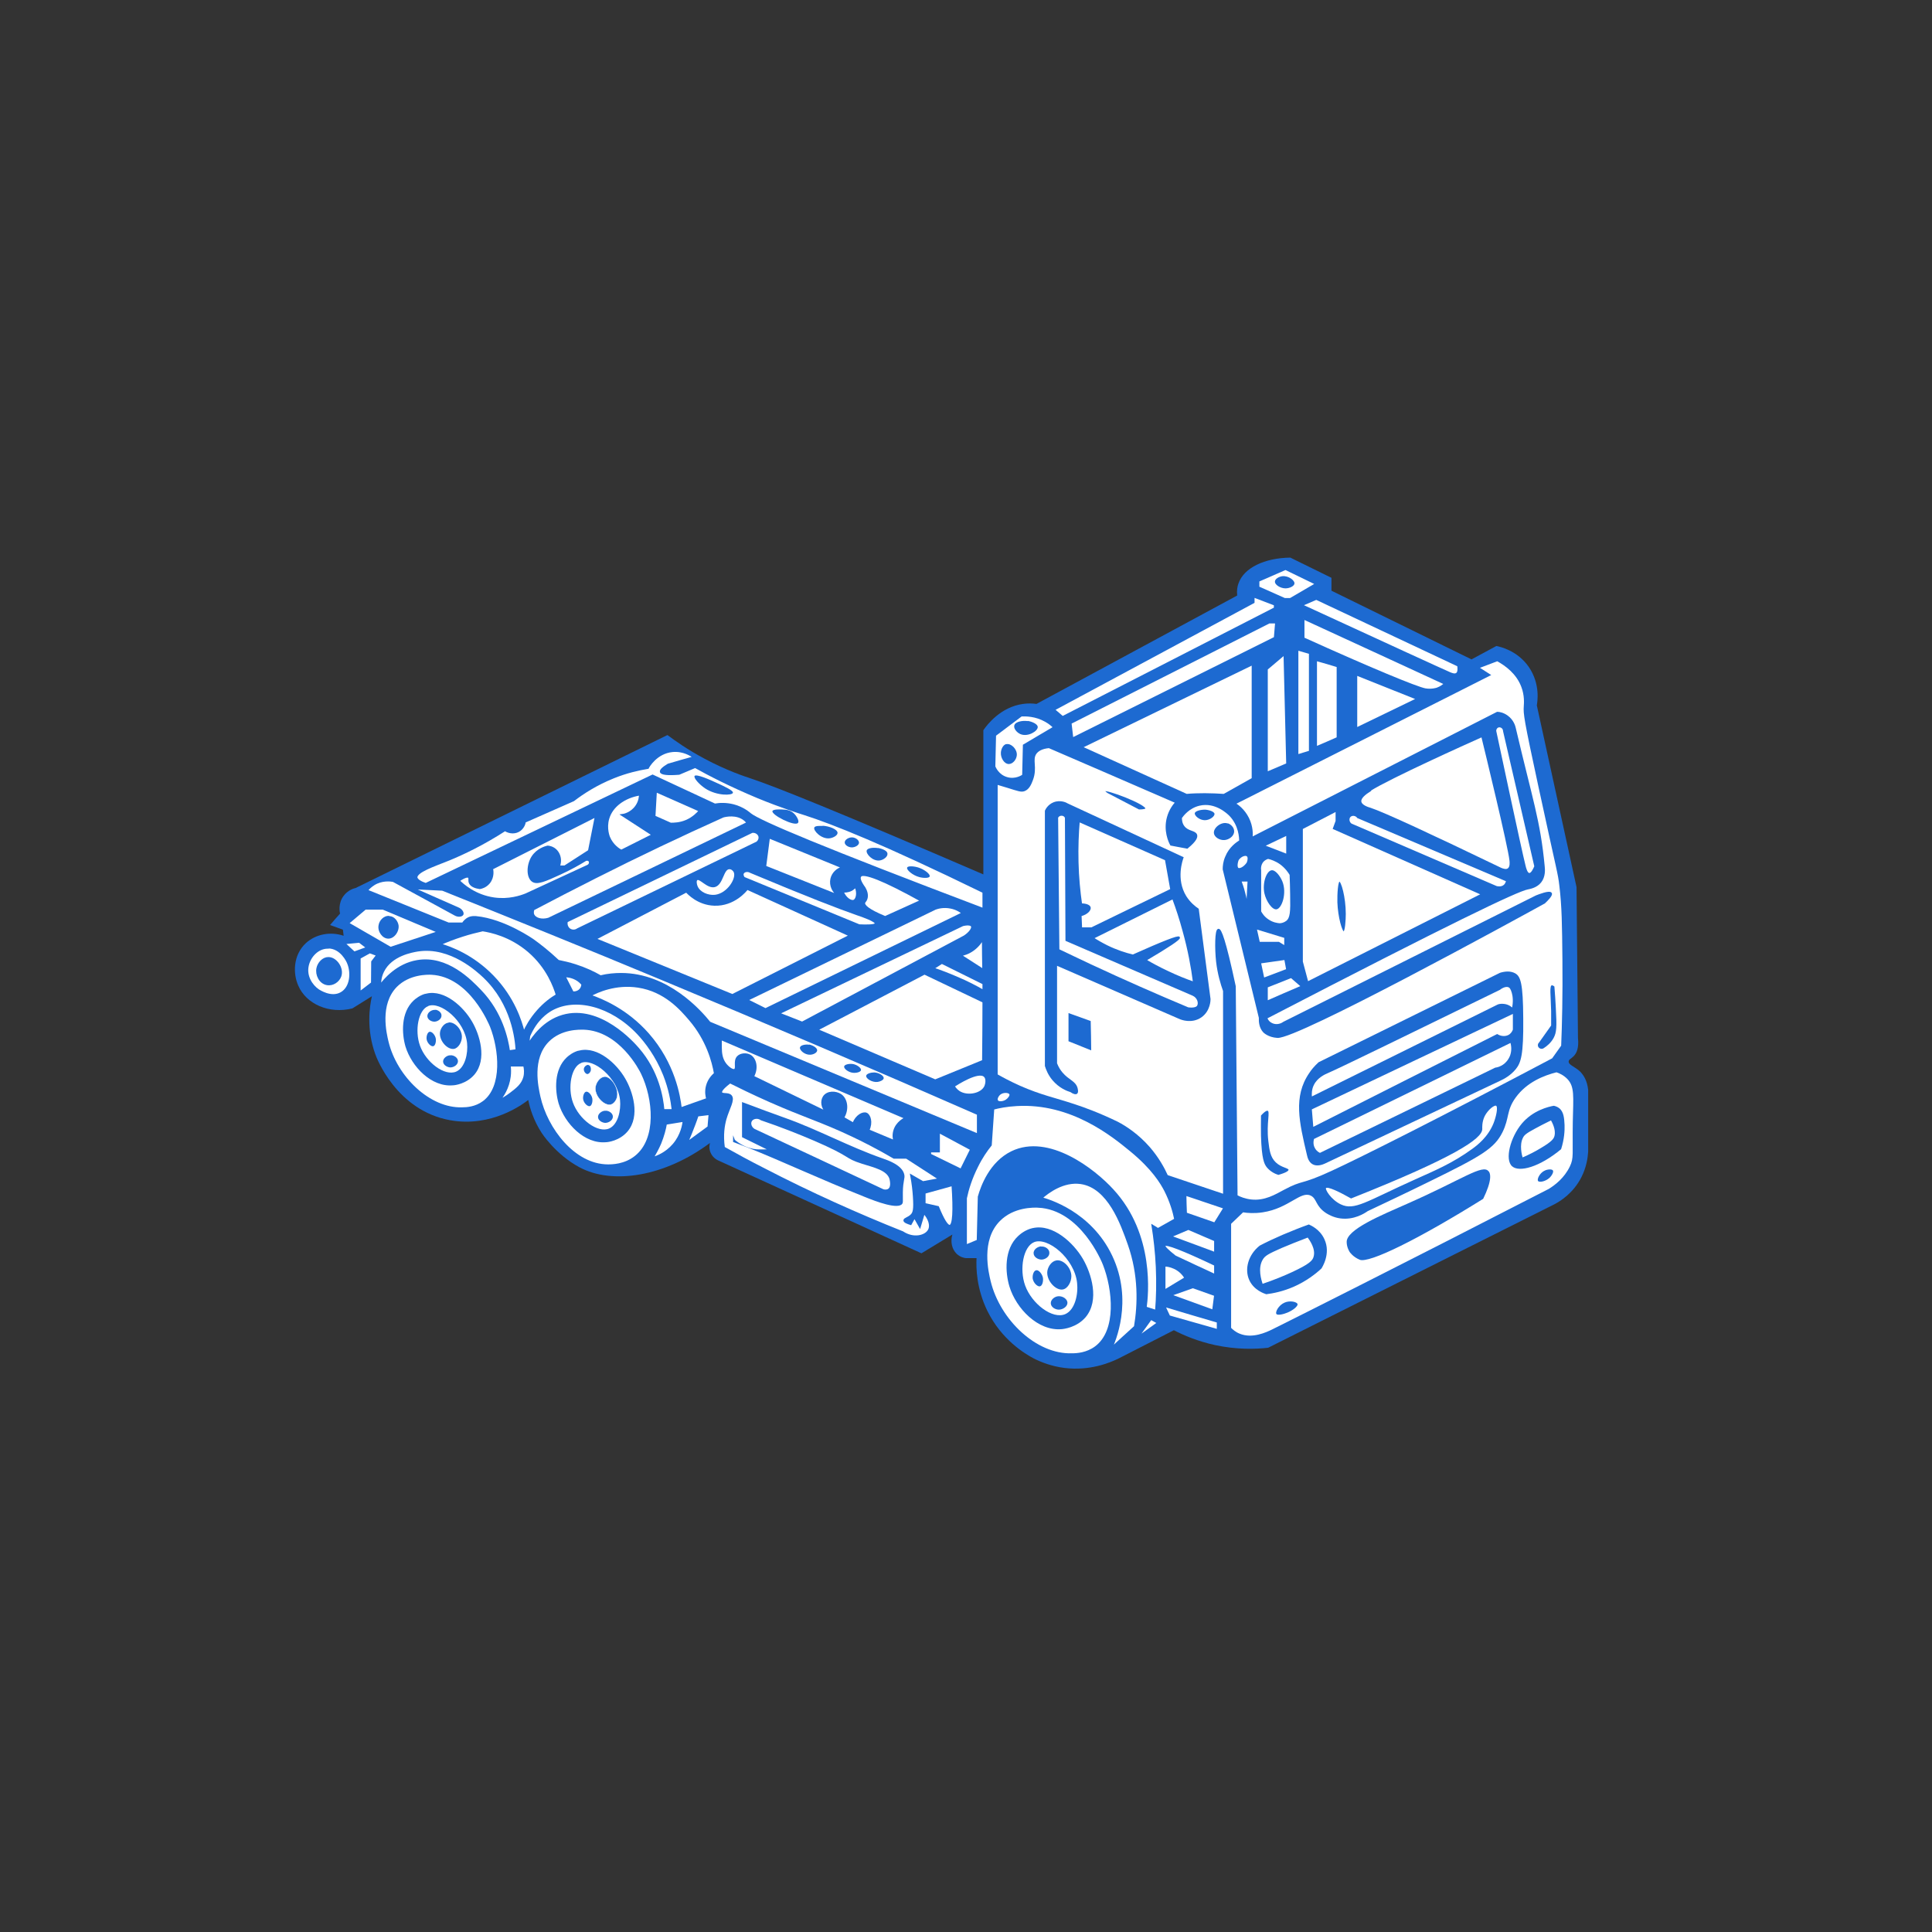<?xml version="1.0" encoding="UTF-8"?>
<svg xmlns="http://www.w3.org/2000/svg" version="1.1" viewBox="0 0 1080 1080">
  <rect x="0" y="0" width="1080" height="1080" fill="#333333" stroke="none"/>
  <!-- Generator: Adobe Illustrator 29.1.0, SVG Export Plug-In . SVG Version: 2.1.0 Build 142)  -->
  <defs>
    <style>
      .st0 {
        fill: #fff;
      }

      .st0, .st1, .st2, .st3 {
        stroke-miterlimit: 10;
      }

      .st0, .st3 {
        stroke: #1d6ad1;
      }

      .st1 {
        stroke-width: .2px;
      }

      .st1, .st4, .st2, .st3 {
        fill: #1d6ad1;
      }

      .st1, .st2 {
        stroke: #fff;
      }
    </style>
  </defs>
  <g id="Ebene_2">
    <path class="st4" d="M691.6,332.9l-112.2,60.6c-2.2-.3-4.8-.4-7.5,0-12.5,1.7-20.1,11.6-22.2,14.7v80.6c-81.4-35.1-116.3-49.1-130.2-53.7-3-1-13.2-4.3-25.7-11-9.4-5-16.4-10-20.7-13.2-58.1,28.5-116.2,57-174.3,85.5-1,.2-4.4,1.2-6.8,4.5-3.1,4.3-2.1,9.1-1.9,9.8-1.9,2.1-3.8,4.3-5.6,6.4l7.2,2.6.4,3.4c-7.5-2.5-15.6-.9-21.1,4.1-7.2,6.7-7.3,17.1-4.2,23.9,4.4,10.1,17.1,15.9,30.2,12.6,3.6-2.3,7.3-4.5,10.9-6.8-1.3,5.8-3.2,18.3,1.9,32.4.7,2.1,11.9,31.5,41.8,36.9,23.2,4.2,40.7-9,43.7-11.3.9,4.5,2.9,11.3,7.5,18.4,0,0,7.7,12,21.1,19.2,18.4,9.9,47.7,5.3,73-13.6-.2.7-.8,3,.4,5.6,1.4,3.2,4.4,4.3,4.9,4.5,37.6,17.2,75.3,34.4,112.9,51.6,5.8-3.5,11.5-7,17.3-10.5-1.2,4-.3,8.2,2.4,10.8,1.9,1.8,4.1,2.3,5.2,2.4h5.9c-.3,5.7,0,17,6,29.4,8,16.3,21.1,24.1,26,26.7,4,2,9.9,4.4,17.3,5.3,14.1,1.7,25.2-2.9,30.1-5.3,10.3-5.3,20.6-10.5,30.9-15.8,5.6,2.9,13.4,6.2,23,8.3,12.1,2.6,22.6,2.3,29.7,1.5,53.4-26.8,106.8-53.5,160.2-80.3,3-1.6,10.3-6,14.9-15,2.9-5.7,3.6-11.1,3.8-14.3v-34.6c-.6-5.3-2.6-8.1-4.1-9.8-3-3.1-6.9-4-6.8-6,0-1.2,1.5-1.6,2.9-3.1,1.5-1.6,2.9-4.4,2.3-10.1-.3-28.1-.5-56.2-.8-84.3-7.4-33.9-14.8-67.8-22.2-101.6.3-1.8,2.1-11.9-4.5-21.5-6.5-9.3-16.2-11.3-18.1-11.7-4.6,2.5-9.3,5-13.9,7.5l-78.3-38.4v-7.2c-7.7-3.8-15.3-7.5-23-11.3-14.4.2-26,5.7-29,14.5-.6,1.7-1,3.8-.7,6.6Z"/>
  </g>
  <g id="Ebene_3">
    <path class="st0" d="M183.3,529.8c-5.7,0-10.1,4.9-11.2,10-1.3,5.9,2.1,11.1,5.9,13.7.4.2,7.1,4.8,12.7,1.6,5.5-3.1,6.1-11.4,3.8-16.8-.2-.6-3.8-8.7-11.2-8.6Z"/>
    <path class="st3" d="M183.5,535.5c-2.9,0-5.5,2.8-6.1,5.7-.8,3.7,1.4,8.3,5.4,9,3.3.6,6.5-1.7,7.5-4.5,1.6-4.5-2.5-10.3-6.8-10.2Z"/>
    <polygon class="st0" points="198 532.4 205.2 529.8 200.9 526.5 192.5 527.3 198 532.4"/>
    <polygon class="st0" points="201.1 535.5 206.7 532.4 210.8 533.9 208 537.6 207.9 549.5 201.1 554.7 201.1 535.5"/>
    <polygon class="st0" points="194.6 516.1 204.2 508 214.1 508 245 521 218.3 529.8 194.6 516.1"/>
    <path class="st2" d="M217.7,511.5c-3.4-.3-6.2,2.7-6.6,5.8-.6,3.7,2.3,7.8,5.8,7.9,3.7.2,6.9-4.2,6.4-8-.4-2.6-2.5-5.4-5.5-5.6Z"/>
    <path class="st0" d="M246,527.9c3.7-1.7,7.9-3.3,12.6-4.8,4-1.3,7.7-2.2,11.2-3,4.5.7,15.4,2.9,25.7,11.7,10.6,9.1,14.4,20.1,15.7,24.4-2.9,1.7-6.8,4.5-10.6,8.8-4,4.5-6.4,8.9-7.8,12-1.5-6-5.5-19.1-17.2-31.2-11.2-11.6-23.6-16.2-29.5-17.9Z"/>
    <path class="st0" d="M212.5,550.9c0-2,.2-4.9,1.7-7.9,4.5-9.2,16.4-11.1,19.3-11.6,18.5-2.9,33.9,11.8,37,14.7,15.9,15.1,17.9,35,18.2,40.9-1.4.2-2.7.4-4.1.6-1-6.8-4.1-21.5-16.1-33.9-5.4-5.6-18.6-19.4-35.3-16.5-11.2,1.9-18.2,10.3-20.8,13.7Z"/>
    <path class="st0" d="M315.7,545.8l4.5,8.9c.3,0,2.1.2,3.7-1.1,1.5-1.3,1.5-3,1.6-3.3-.7-.8-1.8-2-3.5-2.9-2.6-1.4-5-1.6-6.2-1.6Z"/>
    <path class="st0" d="M285.1,595.7h7.9c.4,1.7.7,4.1,0,6.6-1.1,4-4.1,6.3-7.5,8.9-2.5,1.9-4.8,3.2-6.4,4,1.9-2.3,5.1-6.9,5.9-13.4.3-2.3.2-4.4,0-6.1Z"/>
    <path class="st0" d="M241.3,544.4c-2.4-.1-12.6-.3-19.8,6.9-9.9,10.1-5.9,26.5-4.8,31.1,4.8,19.8,23.4,37.7,41.6,37.1,2.6,0,7.6-.3,12-3.6,11.2-8.4,9.1-29.4,4.1-42.1-.6-1.4-11.5-28.3-33.2-29.4Z"/>
    <path class="st2" d="M238.5,554.8c-4,.9-6.6,3.2-7.6,4.1-7.5,7-6.8,19.1-4.7,26.3,3.5,11.4,14.7,23.1,27,22,1.1,0,7.8-.8,12.4-6.2,7.5-8.9,2.9-23.1-1.3-30.2-4.8-8.3-15.4-18.2-25.9-15.9Z"/>
    <path class="st0" d="M239.1,562c-5.8,2.3-7.9,14.1-4.8,22.7,3.4,9.5,14.1,17.7,20.9,14.8,5.3-2.3,7-10.7,6.4-16.4-1.3-12.8-15.2-24.1-22.4-21.2Z"/>
    <path class="st2" d="M243.1,564c-2.3,0-4.8,1.8-4.7,4.1.1,2.2,2.6,3.7,4.8,3.5,2-.2,4.2-1.8,4.1-4,0-2.1-2.3-3.6-4.2-3.7Z"/>
    <path class="st2" d="M250.4,571.2c-2.6.5-4.5,3.2-4.9,5.6-.8,5.1,4.4,10.8,8.5,10,2.7-.6,4.7-4.1,4.7-7.2,0-4.6-4.4-9.2-8.3-8.5Z"/>
    <path class="st0" d="M326.2,575.1c-2,0-12.5-.5-19.8,6.9-9.6,9.8-6,25.6-4.8,31.1,4,17.9,19.3,38.2,38.2,38.3,2.2,0,9.4,0,15.5-4.9,12.4-9.9,10.3-32.4,3.5-46.5-.9-1.9-12.2-24.2-32.5-24.9Z"/>
    <path class="st2" d="M240,576.3c-1.5.3-2.3,2.9-2,4.8.4,2.4,2.8,4.7,4.4,4.2,1.4-.4,2-2.9,1.7-4.8-.4-2.3-2.5-4.6-4.1-4.2Z"/>
    <path class="st2" d="M324.1,586.6c-4,.9-6.6,3.2-7.6,4.1-7.5,7-6.8,19.1-4.7,26.3,3.5,11.4,14.7,23.1,27,22,1.1,0,7.8-.8,12.4-6.2,7.5-8.9,2.9-23.1-1.3-30.2-4.8-8.3-15.4-18.2-25.9-15.9Z"/>
    <path class="st2" d="M251.6,589.4c-2.1.1-4.5,1.9-4.4,4.1.1,2.2,2.5,3.6,4.5,3.7,2.3,0,4.8-1.7,4.8-4,0-2.3-2.6-4-4.9-3.8Z"/>
    <path class="st0" d="M324.6,593.8c-5.8,2.3-7.9,14.1-4.8,22.7,3.4,9.5,14.1,17.7,20.9,14.8,5.3-2.3,7-10.7,6.4-16.4-1.3-12.8-15.2-24.1-22.4-21.2Z"/>
    <path class="st1" d="M337.8,601.9c-2.4.2-4.5,3.1-4.9,5.6-.8,5.1,4.8,10.8,8.5,10,2.1-.5,3.2-3,3.3-3.4,1.9-5-2.9-12.5-6.9-12.3Z"/>
    <path class="st2" d="M338.2,620.4c-2.1.1-4.5,1.9-4.4,4.1.1,2.2,2.5,3.6,4.5,3.7,2.3,0,4.8-1.7,4.8-4,0-2.3-2.6-4-4.9-3.8Z"/>
    <path class="st2" d="M327.5,609.8c-1.5.3-2.3,2.9-2,4.8.4,2.4,2.8,4.7,4.4,4.2,1.4-.4,2-2.9,1.7-4.8-.4-2.3-2.5-4.6-4.1-4.2Z"/>
    <path class="st2" d="M329.4,594.9c-1.3-.5-2.9.6-3.4,2-.6,1.7.8,3.9,2.3,4,1.2,0,2.4-1.4,2.5-2.8.1-1.1-.2-2.6-1.4-3.1Z"/>
    <path class="st0" d="M295.3,583.7l.6-4.6c4-9.3,9.8-13.1,12.4-14.6,13.2-7.4,33.3-2.6,48.3,13.3,4.3,4.6,10.3,12.3,14.6,23.1,3,7.6,4.2,14.4,4.8,19.6h-5.1c-.6-7-3-21.5-14.1-34.3-2.5-2.9-21.4-24.5-42.3-18.4-10.6,3.1-16.6,11.9-19.1,15.9Z"/>
    <path class="st0" d="M330,556.5c4-2.2,14.1-6.8,26.7-4.9,15.1,2.3,24,12.7,28.8,18.3,9.8,11.4,13,23.7,14.1,30.2-.9.8-3.5,3.1-4.5,7.1-.8,3.2-.2,5.9.2,7.1l-14.7,5.2c-.8-6.8-3.7-24.9-18.3-41.5-12-13.6-25.8-19.2-32.4-21.5Z"/>
    <path class="st0" d="M372.3,628.2c-.5,3-1.5,6.8-3.2,11-1.4,3.2-2.9,5.9-4.3,8.1,2.1-.6,7.3-2.4,11.7-7.5,4.5-5.3,5.4-11.1,5.6-13.2-3.3.5-6.5,1.1-9.8,1.6Z"/>
    <path class="st0" d="M390,623.6c-.6,1.8-1.2,3.5-1.9,5.3-1.3,3.4-2.6,6.7-4,9.8,4-2.9,7.9-5.8,11.9-8.7l.6-7.2c-2.2.3-4.4.5-6.6.8Z"/>
    <path class="st0" d="M403.2,610.9c-.6-1.3,2.3-3.8,4.9-5.8,4.8,2.4,12.5,6.2,22.2,10.5,19.9,8.8,28.8,11.1,45.9,19.2,5.5,2.6,13.8,6.7,23.5,12.4h7c6.1,4,12.3,7.9,18.4,11.9-3.1.6-6.1,1.1-9.2,1.7l-6.6-3.8c.9,4.7,1.3,8.7,1.5,11.7.5,7.3,0,9.2-1.3,10.5-1.6,1.7-4,2-4,3,0,.9,2,1.6,3.6,2.1.7-1.3,1.4-2.5,2.1-3.8l3,5.3,2.3-7.7c2.8,3,4.1,6.9,2.8,9.4-1.7,3.5-8.5,5.4-14.7,1.3-25.1-10-51.3-21.7-78.1-35.6-7.5-3.8-14.7-7.7-21.8-11.7-1-7.1-.1-12.4.9-16,1.7-5.9,4.9-10.7,3-12.9-1.5-1.7-4.8-.5-5.4-1.8Z"/>
    <path class="st2" d="M414.3,615.3v20.7l12.2,6c-1,0-2.2.1-3.4,0-5.6-.5-9.7-3.3-11.9-5.1l-1.9-5v6.8c1.8.7,4.8,1.8,8.6,3.3,19.1,7.6,39.4,17.2,65.2,27.5,6.7,2.7,18.9,7.4,21.6,3.8.7-.9.5-1.7.5-6.8.1-6.6,1.3-7.6.8-10-1.2-5.6-9.3-8.3-12.4-9.4-18.7-6.5-36.1-16.1-54.7-22.7-5.6-2-14.1-5.1-24.7-9.1Z"/>
    <path class="st0" d="M425.6,625.8c-2.2-1.6-5-.8-5.8.8-.9,1.6,0,4.4,2.6,5.3,23.8,11.1,47.6,22.3,71.3,33.4.7.2,2.2.4,3.2-.4,2.1-1.6.8-5.8.8-6-1.5-5.1-8.9-6.7-15.6-8.8-10.4-3.3-5-3.5-27.1-13-8.4-3.6-18.2-7.5-29.4-11.3Z"/>
    <path class="st0" d="M499.9,637.9c-.3-1.1-.8-3.3,0-5.9,1.4-4.7,5.7-6.7,6.3-7-34.4-14.7-68.8-29.4-103.2-44.1,0,1.5,0,3,0,4.5,0,3.6.5,6.6,2.4,9.2,1.4,1.9,4,4,5.3,3.4,1.5-.8-.5-4.8,1.7-7.2,1.6-1.7,4.8-1.9,6.8-.8,3.1,1.7,4.5,6.9,1.8,11.8l41.2,20c-2.8-2.4-3.3-6.2-1.7-8.7,2.1-3.1,6.8-2.8,9.4-1.1,3.3,2.2,4.5,7.8,1.5,12.8l5.6,3.2c1.7-4.4,5.4-6.3,7.3-5.5,1.9.8,3.3,4.9,1.2,9.3l14.1,5.9Z"/>
    <path class="st0" d="M557.4,615.3c-.6-1,.3-2.8,1.5-3.8,1.9-1.5,5.2-1.3,5.8,0,.5,1-.8,2.7-2.1,3.6-1.8,1.2-4.5,1.4-5.3.2Z"/>
    <path class="st0" d="M533.1,607.2c1.9-1.2,13.8-8.9,17.3-5.6,1.4,1.3,1,4.1.4,5.6-2,4.6-10.1,6.1-14.7,3.1-1.5-1-2.4-2.3-2.9-3.1Z"/>
    <path class="st0" d="M580.4,674.6c-2.6-.1-13.9-.4-21.8,7.6-10.9,11-6.5,29.1-5.3,34.1,5.3,21.8,25.8,41.4,45.9,40.7,2.8,0,8.3-.3,13.3-4,12.3-9.2,10-32.2,4.5-46.2-.6-1.6-12.6-31-36.6-32.2Z"/>
    <path class="st2" d="M577.2,686c-4.4,1-7.3,3.6-8.3,4.5-8.3,7.6-7.5,20.9-5.1,28.8,3.8,12.5,16.2,25.4,29.7,24.2,1.2-.1,8.6-.9,13.7-6.8,8.3-9.8,3.2-25.3-1.4-33.2-5.3-9.1-17-20-28.5-17.5Z"/>
    <path class="st0" d="M577.9,693.9c-6.4,2.6-8.7,15.5-5.3,24.9,3.8,10.4,15.5,19.4,23,16.3,5.9-2.5,7.7-11.7,7-18-1.5-14-16.8-26.4-24.7-23.2Z"/>
    <path class="st2" d="M582.4,696.2c-2.6,0-5.3,2-5.1,4.5.1,2.4,2.9,4.1,5.3,3.9,2.2-.2,4.6-1.9,4.5-4.3,0-2.4-2.5-4-4.7-4Z"/>
    <path class="st2" d="M590.4,704.1c-2.9.5-4.9,3.5-5.4,6.2-.9,5.6,4.9,11.9,9.3,11,3-.6,5.1-4.5,5.1-7.9,0-5-4.8-10.1-9.1-9.3Z"/>
    <path class="st2" d="M579,709.6c-1.6.4-2.5,3.1-2.2,5.3.5,2.7,3.1,5.2,4.8,4.6,1.6-.5,2.2-3.2,1.9-5.3-.5-2.5-2.7-5.1-4.5-4.6Z"/>
    <path class="st2" d="M591.7,724.1c-2.4.1-4.9,2.1-4.8,4.5.1,2.4,2.7,4,5,4,2.5,0,5.3-1.9,5.3-4.3,0-2.5-2.9-4.3-5.4-4.2Z"/>
    <path class="st0" d="M582.1,669.8c3.8-3.4,12.4-9.8,22.1-8.4,15.5,2.3,22.7,22.8,26.7,34.1,6.1,17.3,5.6,33.7,3.5,46.1-4.4,4-8.8,8-13.1,12,1.4-3.1,11.9-26.2,0-51.4-11.8-24.9-35.9-31.6-39.2-32.5Z"/>
    <polygon class="st0" points="643.4 737.3 635.9 747.7 647.3 739.5 643.4 737.3"/>
    <path class="st0" d="M646.2,732.6c.6-7.2.8-15.4.4-24.4-.4-8.5-1.3-16.2-2.4-23.1,1,.6,2.1,1.2,3.1,1.9l9.6-5.4c-.8-4-2.4-9.8-5.6-16.1-2.2-4.2-6.9-12.2-19.2-22.3-10-8.2-33.1-27.2-63.8-25.4-5.5.3-10,1.2-13,2l-1.4,20.3c-2.5,3.1-5.2,7-7.6,11.9-3.4,6.7-5.3,13-6.3,17.8v26.4l6.5-2.7.6-24.5c1.6-5.7,6.4-19.1,18.5-25,20.6-10,46.1,9.9,56.4,21.2,23.2,25.1,19.4,59.1,18.5,65.7,1.9.6,3.8,1.2,5.6,1.8Z"/>
    <path class="st0" d="M679,683.9l5.4-8.7-21.7-7.3c0,3.5.2,7,.3,10.4l16.1,5.6Z"/>
    <polygon class="st0" points="654.4 691.2 664.3 687 679.2 693.4 679.2 700.4 654.4 691.2"/>
    <path class="st0" d="M651,696.2c-.4.7,1.6,2.7,5.9,6.1,7.4,3.5,14.9,7,22.3,10.4v-5.6c-18.1-8.6-27.5-12.2-28.2-10.9Z"/>
    <path class="st0" d="M651,707.4v14c3.9-2.3,7.7-4.7,11.6-7-.7-1.2-2.6-4-6.2-5.6-2.2-1-4.1-1.3-5.4-1.3Z"/>
    <polygon class="st0" points="666.8 719.6 654.4 724 678.1 732.6 679.2 724 666.8 719.6"/>
    <path class="st0" d="M651,730.2c.9,1.9,1.7,3.8,2.6,5.6l27.1,7.7v-4.6c-9.9-2.9-19.8-5.8-29.7-8.8Z"/>
    <path class="st0" d="M694.8,677.1c-2.4,2.3-4.7,4.5-7.1,6.8v58.6c1.1,1.1,2.8,2.6,5.1,3.5,7.3,3,15.3-.8,18.6-2.4,10.7-5.3,71.5-35.8,154.7-78.6,3.5-2.2,8.7-6.1,11.9-12.7,2.4-5,1.4-6.9,1.7-25.1.3-14.4,1.1-19.8-3.1-24.3-2.1-2.2-4.6-3.4-6.5-4-7.2,1.8-16.9,5.6-23.2,14.3-5.4,7.4-3.5,11.6-7.5,19.6-4.4,8.7-11.2,12.9-40.7,27.3-13.2,6.5-24.9,12-34.4,16.5-1.7,1.2-7.5,5-15,4-3.8-.5-6.6-2.2-7.6-2.8-6.1-3.9-5-8.1-8.8-9.9-6.1-2.9-12.5,7.1-27.1,9.3-4.5.7-8.4.4-11,0Z"/>
    <path class="st0" d="M740.8,663.8c-.9,1.2,3,7.3,8.5,9.9,8,3.8,14.7-1.7,42.1-14,10.4-4.7,20.5-8.8,31.8-17,2.9-2.1,9-6.7,12.2-14.7,1.4-3.6,2.8-9.4,1.2-10.3-1.4-.8-5.2,2.3-7.1,6-1.7,3.5-1.4,6.9-1.4,7.3.2,5-15.1,15.5-72.8,38.4-5.9-3.3-13.3-7.1-14.4-5.6Z"/>
    <path class="st2" d="M717.9,727.7c-3.5,1.5-5.8,5.6-4.8,7.1.9,1.4,4.9.2,6.8-.6,2.7-1.1,6.4-3.6,5.9-5.4-.5-1.6-4.7-2.5-7.9-1.1Z"/>
    <path class="st2" d="M863.1,654c-2.9,1.5-4.7,5.2-3.7,6.5,1,1.3,4.8.4,7.1-1.7,1.3-1.2,2.8-3.6,2-4.8-.8-1.2-3.6-.9-5.4,0Z"/>
    <path class="st2" d="M731.8,683.9c-4.8,1.7-9.8,3.7-15,5.9-4.6,2-8.9,4-12.9,6.1-6.6,5.2-8.9,13.5-6,19.9,2.7,5.9,8.7,7.8,9.9,8.2,4-.5,9.5-1.6,15.5-4.2,7.3-3.2,12.6-7.4,15.8-10.4.3-.5,5.6-8.5,1.7-16.9-2.6-5.7-7.7-7.9-9-8.5Z"/>
    <path class="st2" d="M868.6,617.6c-3.2.6-11.9,2.6-18.3,10.2-6.4,7.7-9.9,20.4-5.4,24.5,4.3,3.9,16.1.5,28.2-9.6,1.9-5.9,2.1-10.8,2-13.8-.2-3.8-.4-7.7-3.3-9.9-1.2-.9-2.4-1.2-3.3-1.4Z"/>
    <path class="st0" d="M731.2,691.2c-6.1,2.3-11.2,4.4-15,6-7.5,3.3-9.4,4.4-10.7,6.6-3.1,5.1-.9,11.9,0,14.5,7.1-2.4,12.8-4.8,16.9-6.7,9.9-4.6,11.8-6.6,12.4-9,1.3-4.6-2.2-9.5-3.6-11.4Z"/>
    <path class="st0" d="M867.1,625.7c-3.9,1.9-7.1,3.6-9.5,4.9-4.8,2.6-6,3.6-6.8,5.4-2,4.1-.6,9.7,0,11.7,4.5-1.9,8.2-3.9,10.8-5.5,6.3-3.7,7.5-5.4,7.9-7.3.8-3.8-1.4-7.7-2.3-9.3Z"/>
    <path class="st2" d="M832.3,654.2c-3.9-4-14.5,4.4-45.3,18-14.6,6.5-34.9,14.6-34.7,22.1,0,3.3,1.8,5.9,1.8,5.9s1.9,2.9,5.9,4.5c5.5,2.2,33.6-11.8,69.5-34.2,5.1-10.5,4.5-14.6,2.8-16.4Z"/>
    <path class="st0" d="M532.4,662.5c-5.2,1.4-10.3,2.9-15.5,4.3v6.2c2.5.6,5,1.1,7.5,1.7,3,7.3,5.2,10.8,6.6,10.5,1.9-.4,2.4-8,1.4-22.8Z"/>
    <polygon class="st0" points="524.9 643.7 520 643.7 520 645.4 537.2 653.8 542.8 642.5 524.9 632.9 524.9 643.7"/>
    <path class="st0" d="M546.6,634.3v-11.5c-58.1-25.5-117.3-50.8-177.7-75.9-40.8-17-81.4-33.4-121.6-49.5-5.5-.3-11-.5-16.4-.8,8.5,3.8,17.1,7.5,25.6,11.3,1.7.9,2.4,2.4,2.1,3.2-.4.8-2.2,1.3-4.1.3-11.6-6.3-23.1-12.6-34.7-18.9-1.5-.3-6.3-.9-10.8,1.9-1.7,1.1-3,2.3-3.8,3.4,15.2,6.1,30.3,12.3,45.5,18.4h8c.5-.8,1.6-2.2,3.3-3,.4-.2,1.8-.8,4-.6,16,1.5,32.2,13,32.2,13,3.6,2.6,8.5,6.4,13.9,11.5,2.9.6,6.1,1.3,9.5,2.4,5.6,1.8,10.3,4,14.1,6.2,4.2-1,8.1-1.3,11.5-1.3,26.2,0,44.5,21,49.5,27.2,50,20.9,100,41.7,150,62.6Z"/>
    <path class="st4" d="M452.3,584c-2-.3-4.8.2-5.1,1.5-.4,1.5,2.6,4.2,5.6,4.1,1.7,0,3.8-1,4-2.3.2-1.5-2.4-3-4.5-3.4Z"/>
    <path class="st4" d="M476.8,594.8c-2-.3-4.6.2-4.9,1.3-.3,1.3,2.3,3.3,4.9,3.6,1.9.2,4.3-.4,4.5-1.5.2-1.2-2.2-3-4.5-3.4Z"/>
    <path class="st4" d="M488.7,599.5c-1.9,0-4.4.7-4.5,1.9-.2,1.5,3.3,3.8,6.4,3.4,1.4-.2,3.3-1,3.4-2.1.1-1.4-2.7-3.1-5.3-3.2Z"/>
    <path class="st0" d="M232.8,490.3c.1,1.7,2.8,3,5.2,3.8l126.8-60.6,34.8,16.2c2.8-.5,6.4-.6,10.4.4,5.4,1.4,8.8,4.4,9.4,4.9,5.2,4.2,40.6,19.1,130.3,53.1v-9.4c-55.9-27.3-84.3-38.5-99.9-43.5-3.1-1-13.1-4.1-26.2-9.5-15.6-6.5-27.7-12.8-35-16.9l-9,3.8c-6.4.5-9.8.1-10.2-1.1-.3-.9,1.1-2.3,4.1-4.1,4.8-1.4,9.5-2.8,14.3-4.1-1.2-.9-5.7-4-11.9-3.4-9,.9-13.4,8.7-13.7,9.4-5.4.9-12,2.4-19.2,5.3-9.7,3.9-17.2,8.8-22.4,12.8-9.1,4-18.1,8-27.2,12,0,.6-.6,3.1-2.8,4.7-2.3,1.7-5.6,1.7-8.3,0-12.4,8-23.2,13.1-31.2,16.4-8.9,3.6-18.5,6.7-18.3,10.2Z"/>
    <path class="st4" d="M388.3,433.8c-.7,1,2.5,4.7,6,7,6.5,4.2,15,3.9,15.4,2.4.4-1.3-5.2-3.8-9.6-5.8-2.8-1.3-10.9-5-11.9-3.6Z"/>
    <path class="st4" d="M437.3,452.5c-.5,0-5.1-.3-5.5.9-.6,2.2,12.5,8.8,14.3,6.6.8-1-.7-3.7-2.1-5.1-2.1-2.2-4.9-2.3-6.8-2.4Z"/>
    <path class="st4" d="M459.9,461.7c-1.3,0-4.3-.2-4.7.9-.7,1.7,4,6.7,8.7,6,2-.3,4.3-1.6,4.3-3,0-2-4.6-3.8-8.3-4Z"/>
    <path class="st4" d="M476.2,468.1c-1.8,0-4,1.3-4,2.8,0,1.6,2.2,2.8,4,2.8,1.7,0,3.9-1.1,4-2.6,0-1.6-2.1-3-4-3Z"/>
    <path class="st4" d="M490.9,474.1c-2.3-.4-5.9-.2-6.4,1.3-.6,1.9,3.4,6.2,7.3,5.6,2.1-.3,4.5-2.1,4.3-3.8-.2-2.3-4.9-3.1-5.3-3.2Z"/>
    <path class="st4" d="M513.5,485c-2.4-.8-6-1.1-6.4,0-.5,1.2,3,4.3,6.8,5.3,2.2.6,5.5.7,5.8-.4.4-1.2-2.8-3.8-6.2-4.9Z"/>
    <path class="st0" d="M366.7,442.3l-.8,14.1,9,4c1.7,0,5.1,0,8.8-1.6,3.9-1.7,6.3-4.3,7.4-5.6-8.2-3.6-16.4-7.3-24.6-10.9Z"/>
    <path class="st0" d="M357.6,444.2c-8.6,1.4-15.5,6.5-17.5,13.3-1.7,5.6.4,10.5.4,10.5,1.9,4.6,5.6,6.9,6.8,7.5l17.5-8.8-17.1-11.1c.9-.1,5.1-.9,7.9-4.9,1.9-2.7,2.1-5.4,2.1-6.6Z"/>
    <path class="st0" d="M333,456.4l-3.8,19.2-13.5,8.7h-3.2c1.2-3.1.6-6.4-1.4-8.7-1.8-2-4.2-2.4-5-2.4-1.2.3-5.7,1.5-8.5,5.8-2.8,4.4-3,11.1,0,13.4,2.6,1.9,6.9,0,15.6-4,5.9-2.7,10.6-5.4,13.7-7.3.9-.7,2.2-.5,2.6.2.5.7.2,2.1-.9,2.6-11.5,5.3-23.1,10.7-34.6,16-3,1.2-9.5,3.4-17.7,2.3-10.8-1.5-17.6-7.7-19.8-9.9,3.6-2.4,4.9-2.4,5.5-2,.7.6,0,1.8.6,3.2.8,1.9,3.4,2.7,5.6,3,.8-.1,3.3-.7,5.2-3,2.7-3.3,1.9-7.4,1.7-7.9l57.8-29.2Z"/>
    <path class="st0" d="M298.2,508.4c11.2-5.9,22.6-11.8,34.3-17.7,24.3-12.3,48.3-23.7,71.7-34.2,1.4-.4,7.6-1.8,12,1.8.5.4,1.1,1,1.6,1.7-37,17.8-74,35.7-111.1,53.5-4,1.2-7.5,0-8.5-2.1-.2-.4-.5-1.4,0-3Z"/>
    <path class="st0" d="M317,514.9c-.6,1.6,0,3.5,1.3,4.5,1.4,1,3.2,1,4.6,0l100.3-48.5c1-.8,1.5-2.1,1.3-3.2-.3-1.6-2.1-2.9-4.1-2.6-34.4,16.6-68.9,33.3-103.3,49.9Z"/>
    <path class="st0" d="M389.5,491.6c-.9.7-.5,2.8,0,4,1.5,3.6,6.3,5.5,10.2,5.1,7.2-.8,12.7-9.7,10.9-13.4-.5-1-1.7-2-3-1.9-3.7.2-3.7,8.8-8.1,10-4,1-8.2-5.1-10-3.8Z"/>
    <path class="st0" d="M586.4,417.7c-4.4.4-6.4,2-7.4,3.3-2.7,3.7.6,8-2.1,15-.8,2.1-1.9,4.9-4.4,5.8-1.7.6-3.2,0-9.3-1.9-2.6-.8-4.7-1.4-6-1.8v162.8c2.8,1.6,7.2,4,12.8,6.5,11.8,5.2,19,6.5,30.5,10.3,5.8,1.9,14.2,5,24.1,9.8,4.6,2.4,11.4,6.8,17.8,14.1,5,5.8,8.1,11.5,10,15.7,10.6,3.6,21.2,7.1,31.8,10.7v-114.1c-1.4-3.9-3.1-9.5-3.9-16.4-.8-7.3-.7-17.6.8-17.8,1.2-.2,3.6,5.5,9.2,31.7l1,117.1c1.8,1,4.6,2.1,8,2.5,7.8.9,13.9-2.9,18.6-5.4,11-5.9,8.9-2.4,26.6-10.6,15.7-7.2,61.9-30.4,123.5-63,1.7-2.4,3.5-4.9,5.2-7.3.5-11.9.9-28.5.7-48.4-.2-19.6-.3-29.4-1.7-41.1-.9-7.7-1-5.9-11.7-55.5-8.2-37.9-8.5-40.8-8.2-44.9.1-1.6.5-6-1.4-11-2.8-7.5-9.1-12.1-13.9-14.7l-10.8,4.1,6.4,4.1-142.4,71.9c1.5.9,5.1,3.4,7.5,8.2,2.4,4.8,2.2,9.2,2,11l137.3-70c1.1,0,3.3.4,5.5,2,3.2,2.3,4.1,5.6,4.3,6.5,9.4,40.1,13.8,51.9,16.2,77.4.2,1.7.5,5.7-1.9,8.7-2.4,3-6.3,3.5-7.1,3.7-5.8,1-43.5,19.1-146.1,72.3.2.6.9,2.3,2.7,3.2,2.1,1.2,4.9,1,7.1-.6,47-23.5,94.1-47.1,141.1-70.6,1.5-.6,7.4-2.9,8.2-1.6.6,1-2.2,3.8-3.7,5.2-17.6,9.7-138.1,75.7-149.2,75.1-5.1-.3-7.6-3-7.6-3-2.1-2.3-2.4-5.4-2.3-7.8-6.7-27.7-13.5-55.4-20.2-83,0-1.7.2-4.2,1.4-6.9,2.1-5.2,6.2-7.9,7.8-8.9,0-1.7-.2-8.8-5.6-14.4-.9-.9-8-8-17.2-5.8-5.9,1.4-9.2,5.8-10.2,7.2,0,1.4.2,3.3,1.4,4.9,2.3,3.2,6.3,2.6,7.1,4.7.4,1.2-.2,3.2-5.1,7.2l-9-1.7c-.9-1.6-3.8-7.8-1.8-15.2,1.1-4.1,3.3-7,4.7-8.5-23.7-10.3-47.4-20.6-71.1-30.8Z"/>
    <path class="st0" d="M419.6,487.5c-1.9-1.1-3.8-.4-4.3.7-.5,1.1.5,2.4.6,2.5,21.5,8.8,42.9,17.7,64.4,26.5,4.1.2,9,.2,9.2-.9.3-1.5-7.5-4.2-10.2-5.1-10.3-3.6-27.8-10.3-59.7-23.7Z"/>
    <path class="st0" d="M471.1,484.9c-3.2.8-5.7,3.3-6.4,6.4-.8,3.6.9,7.5,4.3,9.5l-41.2-16.4,2.1-16.2,41.2,16.8Z"/>
    <path class="st0" d="M478.3,495.6c-.5.5-1.2,1.3-2.3,1.9-2.1,1.1-4.1,1-4.9.9,1.5,3.9,4.7,5.7,6.2,5.1,1.5-.6,2.6-4.1.9-7.9Z"/>
    <path class="st0" d="M480.9,489.9c-.7,1,0,3.1,2.4,6.4,1,1.7,1.8,4,1.1,6.1-.4,1.3-1.1,1.6-1.3,2.3-.2,1.5,2,3.9,11.7,7.9,6.7-3,13.4-6.1,20.1-9.1-20.9-11.6-32.3-16.1-34.1-13.7Z"/>
    <path class="st4" d="M676.7,558.5c-2.2-16.8-4.4-33.7-6.6-50.5-2-1.3-4.8-3.6-7-7.1-5.8-9.5-2-20.1-1.4-21.7-21.6-10-43.3-20.1-64.9-30.1-.4-.3-3.9-2.2-7.9-.6-3.2,1.3-4.5,4-4.8,4.7v142.7c.6,1.9,1.7,4.9,4.2,7.9,3.7,4.4,8.1,6.1,10.1,6.7,1.5,1.1,3,1.5,3.7.9,1-.8.3-3,.2-3.4-1.2-3.8-4.9-4.3-8.4-8.5-1-1.2-2.1-2.8-3-5.1v-54.5l68.8,29.9c.3.1,6.4,2.7,11.9-1.1,5.1-3.6,5.1-9.7,5.1-10.2Z"/>
    <path class="st0" d="M538,510.4c-1.2-.9-3.4-2.4-6.6-3-3.9-.8-7.1.1-8.5.6-35.1,17-70.1,34-105.2,51l10.2,5.1,110.1-53.6Z"/>
    <path class="st0" d="M538,517.3l-102.6,49.2,13,5.1,90.7-48.2c3.3-2.2,4.8-4.7,4.1-5.8-.5-.9-2.8-1-5.3-.3Z"/>
    <path class="st0" d="M537,534c1.6-.3,4.4-1,7.3-3.2,2.8-2.1,4.3-4.5,5.1-5.8,0,5.7.1,11.4.2,17.1l-12.6-8.1Z"/>
    <path class="st0" d="M521.8,541.3l4.7-3,23.2,11.5v4c-4.4-2.5-9.2-5-14.7-7.3-4.6-2-9-3.7-13.2-5.1Z"/>
    <path class="st0" d="M456.9,575.6l59.9-31.3,32.9,15.7c0,11-.1,22-.2,33-8.9,3.6-17.8,7.3-26.7,10.9l-65.9-28.2Z"/>
    <path class="st0" d="M383.7,498.4c-17,8.8-33.9,17.7-50.9,26.5l76.6,31.3,65.7-33.2-57.4-26.1c-.6.8-7.3,9.3-18.4,8.9-9.1-.3-14.7-6.4-15.7-7.5Z"/>
    <path class="st0" d="M570.8,400.1l-14.5,10.9-.4,17.5c.2.5,2,5,7,6.4,4.8,1.4,8.6-1.2,9-1.5l.4-16.8c5.6-3.3,11.3-6.7,16.9-10-1.2-1.2-2.8-2.5-4.8-3.6-5.5-3.1-10.9-3.1-13.6-3Z"/>
    <polygon class="st0" points="727.8 463.1 727.8 537.6 730.9 549.2 828.6 499.9 745.6 463.1 747.1 459 747.1 453.1 727.8 463.1"/>
    <path class="st4" d="M574.5,403.1c-2.7-.4-6.9.2-7.5,2.4-.5,1.8,1.5,4.1,3.5,4.9,4.1,1.7,9.7-1.7,9.6-4,0-1.7-3.4-3.1-5.6-3.4Z"/>
    <path class="st4" d="M562.6,415.9c-1.9.4-3,2.9-3.1,4.8-.2,2.8,1.7,6.3,4.4,6.4,2.3,0,4.3-2.5,4.5-4.9.3-3.4-3.2-6.8-5.8-6.2Z"/>
    <path class="st0" d="M697.3,478.3c-.9-.8-3.5-.3-5.3,2.2-.9,2.3-.9,4.5,0,5.1,1,.6,3.5-.4,5.4-3.2.7-1.7.7-3.4,0-4Z"/>
    <path class="st0" d="M693.4,492.3h4.5l-.8,15.2c-.3-2.6-.7-5.5-1.6-8.6-.6-2.5-1.4-4.7-2.1-6.6Z"/>
    <path class="st2" d="M673.6,452.1c-2.4,0-5.9.7-6.2,2.4-.3,1.8,2.9,4.5,6.1,4.5,3.1,0,6.2-2.4,5.9-4.2-.3-1.7-3.7-2.6-5.8-2.7Z"/>
    <path class="st2" d="M686,459.7c-3.8-.9-8.4,2.9-7.9,6.2.3,2.4,3.4,4.4,6.4,4.2,2.8-.2,5.9-2.4,5.9-5.4,0-2.5-2.2-4.6-4.4-5.1Z"/>
    <polygon class="st0" points="706.3 472.8 719.5 466.5 719.5 477.9 706.3 472.8"/>
    <path class="st2" d="M640.8,452.1c.7-2.8-23-11.7-23.7-10.2-.1.3.6,1,1.7,1.8l17.8,9.3c2.8,0,4.1-.4,4.2-1Z"/>
    <path class="st0" d="M603.1,459c-.6,6.9-.9,14.5-.7,22.9.2,8.7,1,16.6,2,23.6,2.5,0,4.5.7,4.8,1.8.3,1.3-1.5,3.5-5.1,4.4l.3,7.2h5.8l44.5-21.6-3-16.8-48.6-21.5Z"/>
    <path class="st0" d="M610.8,524.4l44.9-22.3c2.1,5.6,4.1,11.7,5.9,18.4,2.9,10.4,4.7,20.1,5.8,28.8-4.6-1.6-9.6-3.6-14.8-6.1-4.5-2.1-8.6-4.3-12.3-6.5,12.9-7.6,19.2-11.8,18.8-12.6-.4-.9-9,2.5-25.8,10-4.2-1-9.2-2.6-14.5-5.2-3-1.5-5.6-3-7.9-4.5Z"/>
    <path class="st0" d="M595.8,456.9c-.5-.9-1.5-1.5-2.5-1.4-1.5,0-2.2,1.3-2.3,1.4.2,24.7.5,49.4.7,74.1,5.9,2.8,11.9,5.7,17.9,8.5,18.4,8.6,36.6,16.6,54.5,24.1,1.3.2,4.5.4,5.5-1.1,1.1-1.8.2-5.1-2.8-6.4l-70.7-30.5-.3-68.8Z"/>
    <path class="st0" d="M708.9,479.6c-.6.2-1.9.6-3,1.8-1.8,2.1-1.5,4.7-1.4,5.1v23.1c.6,1.1,1.8,3.1,4.2,4.7,2.7,1.9,5.4,2.2,6.6,2.3,1.1,0,2.7-.4,4-1.4,2.4-1.9,2.6-5.3,2.4-15.1,0-3.9-.2-7.6-.3-11.2-.9-1.5-2.6-4-5.6-6.2-2.7-1.9-5.3-2.7-6.9-3.1Z"/>
    <path class="st2" d="M596.8,565.6v16.8l13.7,5.5c0-5.8-.2-11.7-.3-17.5-4.5-1.6-8.9-3.2-13.4-4.8Z"/>
    <path class="st2" d="M710.7,486c-3.3.5-5.6,7.6-4.4,13.4,1,4.6,4.5,9.9,7.4,9.4,3.5-.6,6.3-9.7,3.6-16.3-1.2-2.9-4-6.9-6.6-6.5Z"/>
    <polygon class="st0" points="702 518.9 718.4 523.9 718.4 529.2 714.8 527 703.8 527 702 518.9"/>
    <polygon class="st0" points="704.4 538.1 718.4 536.1 719.5 542.1 706.3 547.1 704.4 538.1"/>
    <path class="st0" d="M708.2,559.9v-8.3l13.6-5.4c2,1.7,4,3.5,6,5.2-6.5,2.8-13.1,5.6-19.6,8.5Z"/>
    <path class="st2" d="M748.7,492.3c-1.3.1-1.7,7.4-1.6,12.1.3,8.3,2.7,16.9,4.1,16.8,1.2-.1,1.6-7,1.6-10.3,0-9.3-2.6-18.8-4.1-18.6Z"/>
    <path class="st0" d="M759.1,456.9c-1.2-1.6-3.4-1.7-4.5-.6s-1,3.3.6,4.5c27.1,11.7,54.2,23.3,81.3,35,.1,0,2.7.8,4.5-.8,1.1-1,1.3-2.3,1.4-2.7-27.8-11.8-55.5-23.6-83.3-35.4Z"/>
    <path class="st0" d="M765.9,441.9c-3,1.9-5.7,4.1-5.4,6.2.3,2.4,4.3,3.6,5.4,3.9,7.6,2.5,34.3,14.9,73.1,33.6,1.2.5,3.1,1.1,4.2.2,1.5-1.1,1.2-3.8,1.1-4.8-.8-7.8-14-62.2-15.8-69.5-9.4,4.2-51.4,23.1-62.7,30.2Z"/>
    <path class="st0" d="M835.9,408.6c0-1.3.9-2.4,2-2.5,1.3-.2,2.8.9,2.8,2.5,5.8,25.2,11.7,50.4,17.5,75.7-.7,1.7-2,4.4-3.4,4.2-1.4-.1-2.2-3.2-2.5-4.5-2.5-9.9-15.2-69.9-16.4-75.4Z"/>
    <path class="st0" d="M604.6,417.7l95.6-46.4v64c-5.3,3-10.7,6-16,9-3.3-.2-6.9-.4-10.7-.4-3.6,0-7,.1-10.2.4-19.6-8.9-39.2-17.8-58.7-26.6Z"/>
    <polygon class="st0" points="718 365.7 708.2 374 708.2 431.9 719.5 427.1 718 365.7"/>
    <polygon class="st0" points="725.3 363.1 725.3 422.2 732.2 420.1 732.2 365.1 725.3 363.1"/>
    <path class="st0" d="M735.7,369.1v48.6c4-1.7,8-3.4,12-5.2v-40c-3.9-1.2-7.9-2.4-12-3.5Z"/>
    <polygon class="st0" points="758.2 377.1 758.2 407.2 792.3 390.7 758.2 377.1"/>
    <path class="st0" d="M728.7,345.8v11c36.4,16.5,63.4,27.7,68.1,28.5,3.6.6,6.5-.4,6.5-.4,2-.7,3.4-1.8,4.4-2.7-26.3-12.1-52.6-24.3-79-36.4Z"/>
    <path class="st0" d="M727.7,338.3l8.1-3.5,79.3,37.3c.2,1.4.4,3.7-.8,4.5-1.1.8-2.9,0-3.7-.3-4-1.7-37.3-17-82.9-38Z"/>
    <polygon class="st0" points="589.2 396.7 700.8 336.7 700.8 333.5 712.6 338 712.6 340 594 400.8 589.2 396.7"/>
    <polygon class="st0" points="598.5 404.2 599.5 412.8 712.6 356.5 713.3 348 709.5 348 598.5 404.2"/>
    <polygon class="st0" points="718.6 318.1 703.5 324.7 703.5 328.3 718.1 334.8 721.3 334.8 735.7 326.4 718.6 318.1"/>
  </g>
  <g id="Ebene_4">
    <path class="st2" d="M708.9,620.5c-.7-.3-1.9,0-4.5,2.9-.1,4.6,0,8.6,0,11.6.4,13,1.8,15.9,3.4,17.9,2.1,2.5,4.8,3.8,6.8,4.4,5.3-1.5,6.2-2.6,6.2-3.4,0-1.5-4.2-1.5-7.3-4.5-2.9-2.8-3.4-6.5-4-11.6-1.2-10.1,1.3-16.5-.6-17.3Z"/>
    <path class="st4" d="M838.5,543.8c-33.8,16.7-67.6,33.3-101.4,50-2.5,2.3-4.2,4.4-5.2,6-9.1,13.2-5.6,27.6-1.3,45.9.3,1.4,1,3.9,3.1,5.1,2.4,1.4,5.5.3,6.8-.3,32.7-15.4,65.3-30.9,98-46.3,2.4-1.1,5.9-3,8.8-6.5,2.9-3.6,4.4-7.9,4.2-28.2-.1-20-1.5-23.7-4.5-25.4-2.7-1.5-5.9-1.1-8.5-.3Z"/>
    <path class="st0" d="M732.9,613.6c-.2-2-.2-4.7,1.1-7.3,2.1-4.3,6.5-6.2,7.9-6.8,7.4-3.2,44.8-21.5,96.3-46.6.1-.1,3.1-2.5,5.4-1.4.5.2,1.3.9,2,3.4.5,1.8,1,5,0,9.3-.5-.6-2.2-2.2-4.8-2.5-1.5-.2-2.7,0-3.4.3-34.8,17.2-69.6,34.4-104.5,51.7Z"/>
    <path class="st0" d="M732.8,619.8c.3,3.6.6,7.3.9,10.9,34.4-17.4,68.8-34.8,103.2-52.1,2.4,1.4,5.2,1.4,7.2,0,1.3-1,1.9-2.3,2.1-3v-9.6c-37.8,17.9-75.6,35.9-113.3,53.8Z"/>
    <path class="st0" d="M734.1,636.4c-.1.4-1,3.2.6,5.8,1,1.8,2.6,2.6,3.2,2.8,32.7-15.9,65.4-31.8,98.1-47.7,1-.1,3.1-.6,5.1-2.2.4-.3,2.5-2,3.6-5.1,1.2-3.6.3-6.6,0-7.7l-110.5,54Z"/>
    <path class="st2" d="M867.2,550.3c-1.7.7-.8,5.8-.6,14.9,0,3.3,0,6.1,0,7.9-2.2,3.1-4.4,6.2-6.6,9.3-1,.9-1.1,2.5-.2,3.5.9,1,2.4,1.2,3.5.4,1.7-1.1,4-2.9,5.6-5.8,1.8-3.3,1.9-6.4,1.3-17.3-.2-3.5-.4-7.5-.8-12-1.2-1-1.9-1-2.3-.8Z"/>
    <path class="st2" d="M716.7,321.6c-2,.3-4.4,1.6-4.5,3.4-.2,2.2,3.3,4.4,6.4,4.4,2.4,0,5.3-1.3,5.5-3.1.3-2.2-3.7-5.1-7.3-4.7Z"/>
  </g>
</svg>